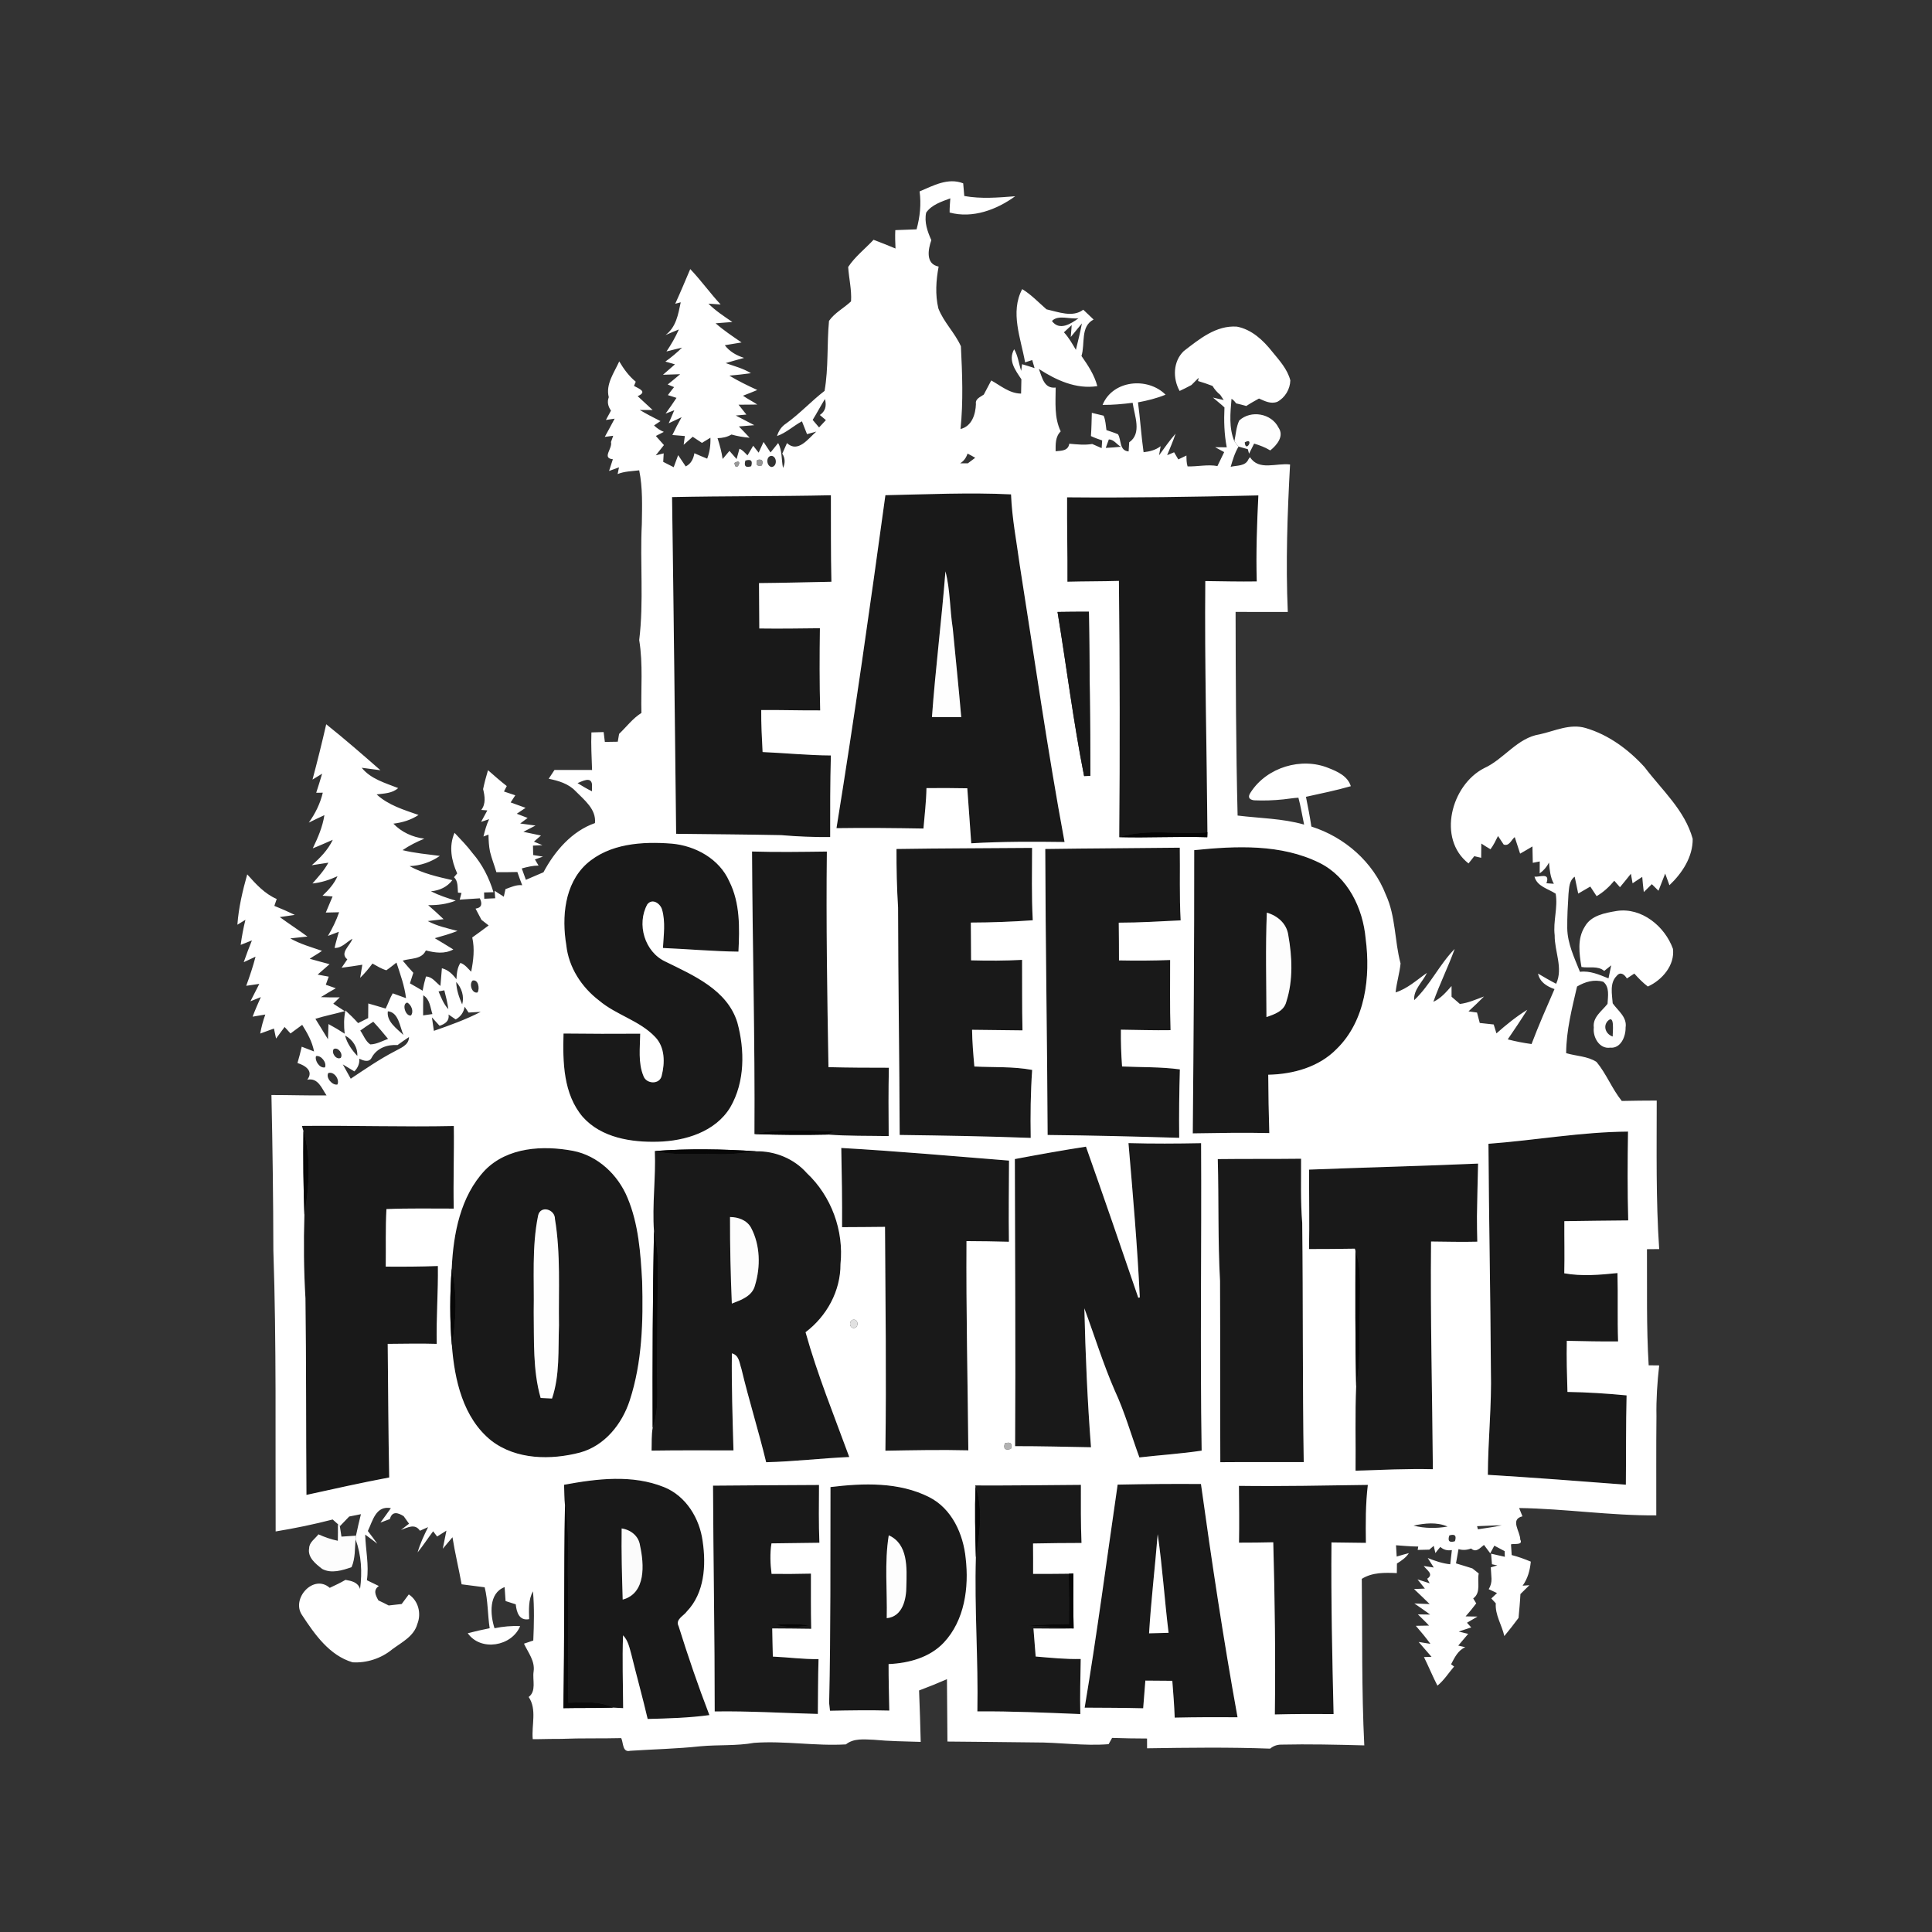 <?xml version="1.0" encoding="UTF-8"?> <svg xmlns="http://www.w3.org/2000/svg" width="564pt" height="564pt" viewBox="0 0 564 564" version="1.1"><rect x="0" y="0" width="564" height="564" fill="#333333" stroke="none"/><g id="#191919ff"><path fill="#191919" opacity="1.00" d=" M 258.47 144.56 C 270.69 144.31 282.93 143.73 295.15 144.32 C 295.42 151.31 296.78 158.18 297.71 165.09 C 301.97 192.01 305.79 219.00 310.77 245.80 C 301.69 245.68 292.60 245.65 283.53 246.18 C 283.19 240.82 282.73 235.48 282.38 230.12 C 278.40 230.03 274.43 230.04 270.46 230.07 C 270.39 234.02 269.91 237.94 269.58 241.87 C 261.12 241.73 252.65 241.63 244.19 241.76 C 249.43 209.43 254.01 177.00 258.47 144.56 M 276.00 166.79 C 274.89 180.99 273.09 195.12 272.06 209.33 C 274.91 209.36 277.76 209.34 280.61 209.34 C 279.86 200.68 278.96 192.04 278.13 183.39 C 277.26 177.87 277.42 172.22 276.00 166.79 Z"></path><path fill="#191919" opacity="1.00" d=" M 196.19 145.11 C 211.65 144.78 227.11 144.91 242.56 144.58 C 242.58 153.00 242.52 161.42 242.71 169.83 C 235.66 169.96 228.62 170.16 221.57 170.22 C 221.59 174.63 221.63 179.05 221.66 183.47 C 227.56 183.55 233.45 183.47 239.35 183.40 C 239.24 191.39 239.22 199.39 239.43 207.38 C 233.69 207.42 227.96 207.23 222.22 207.28 C 222.19 211.37 222.40 215.46 222.62 219.54 C 229.27 219.83 235.89 220.50 242.55 220.54 C 242.34 228.48 242.33 236.42 242.35 244.36 C 237.58 244.40 232.82 244.21 228.07 243.80 C 217.84 243.59 207.61 243.54 197.38 243.41 C 197.01 210.65 196.66 177.88 196.19 145.11 Z"></path><path fill="#191919" opacity="1.00" d=" M 311.51 145.18 C 330.12 145.35 348.74 145.04 367.35 144.62 C 366.94 152.98 366.64 161.36 366.88 169.74 C 361.87 169.82 356.86 169.69 351.86 169.63 C 351.64 194.08 352.29 218.52 352.48 242.97 C 343.91 243.76 335.07 241.78 326.73 244.38 C 326.95 219.45 326.90 194.51 326.64 169.58 C 321.63 169.73 316.61 169.69 311.60 169.82 C 311.65 161.61 311.46 153.39 311.51 145.18 Z"></path><path fill="#191919" opacity="1.00" d=" M 171.18 252.23 C 177.90 246.19 187.55 245.61 196.13 246.28 C 203.03 246.90 209.99 250.73 212.88 257.26 C 216.09 263.60 215.91 270.89 215.57 277.81 C 208.21 277.72 200.88 277.06 193.53 276.74 C 193.73 273.01 194.32 269.17 193.27 265.52 C 192.73 263.73 190.46 262.16 188.98 263.98 C 185.77 269.76 188.19 277.93 194.28 280.73 C 202.48 284.76 212.32 288.97 215.25 298.49 C 217.45 306.54 217.49 315.84 213.20 323.23 C 208.86 330.43 199.99 333.10 192.04 333.30 C 184.29 333.51 175.57 332.16 170.14 326.08 C 164.42 319.39 164.27 310.04 164.51 301.71 C 171.97 301.79 179.43 301.82 186.89 301.76 C 186.85 305.88 186.22 310.22 187.85 314.14 C 188.69 316.49 192.56 316.68 193.16 314.06 C 194.13 310.30 194.15 305.72 191.28 302.74 C 186.72 297.91 179.90 296.33 174.89 292.08 C 169.76 288.18 165.99 282.37 165.31 275.87 C 163.96 267.76 164.78 258.11 171.18 252.23 Z"></path><path fill="#191919" opacity="1.00" d=" M 261.71 247.84 C 274.90 247.63 288.09 247.64 301.29 247.52 C 301.28 254.56 301.11 261.61 301.49 268.65 C 295.47 269.08 289.45 269.30 283.41 269.32 C 283.42 273.00 283.48 276.67 283.48 280.35 C 288.44 280.48 293.41 280.48 298.37 280.21 C 298.41 287.07 298.33 293.93 298.49 300.79 C 293.58 300.74 288.67 300.66 283.77 300.62 C 283.82 304.20 284.12 307.77 284.44 311.34 C 290.06 311.63 295.75 311.30 301.31 312.34 C 300.85 318.95 300.78 325.56 300.89 332.18 C 288.14 331.70 275.39 331.49 262.64 331.32 C 262.57 309.20 262.20 287.07 262.17 264.95 C 261.81 259.25 261.69 253.54 261.71 247.84 Z"></path><path fill="#191919" opacity="1.00" d=" M 305.14 247.84 C 318.23 247.65 331.32 247.62 344.41 247.46 C 344.52 254.54 344.27 261.62 344.66 268.68 C 338.64 268.97 332.62 269.35 326.59 269.35 C 326.63 273.02 326.67 276.69 326.66 280.37 C 331.64 280.47 336.61 280.45 341.59 280.25 C 341.60 287.08 341.48 293.91 341.71 300.73 C 336.88 300.81 332.05 300.65 327.22 300.59 C 327.17 304.17 327.30 307.75 327.56 311.33 C 333.18 311.59 338.84 311.42 344.43 312.18 C 344.24 318.84 344.16 325.50 344.24 332.16 C 331.44 331.78 318.64 331.45 305.83 331.33 C 305.71 303.50 305.21 275.67 305.14 247.84 Z"></path><path fill="#191919" opacity="1.00" d=" M 348.62 248.18 C 360.82 246.95 373.92 246.31 385.22 251.90 C 393.48 256.01 397.89 265.17 398.67 274.03 C 400.13 285.16 398.62 298.00 390.21 306.21 C 385.04 311.52 377.47 313.60 370.23 313.74 C 370.26 319.42 370.37 325.10 370.54 330.77 C 363.09 330.59 355.65 330.75 348.20 330.86 C 348.45 303.30 348.64 275.74 348.62 248.18 M 369.82 266.42 C 369.40 276.58 369.68 286.75 369.71 296.91 C 372.08 296.09 374.82 295.19 375.51 292.44 C 377.53 286.20 377.23 279.32 376.08 272.94 C 375.59 269.58 372.94 267.33 369.82 266.42 Z"></path><path fill="#191919" opacity="1.00" d=" M 219.54 248.58 C 226.82 248.80 234.10 248.68 241.38 248.59 C 241.15 269.57 241.48 290.55 241.85 311.53 C 247.72 311.68 253.60 311.70 259.48 311.70 C 259.34 318.35 259.37 325.00 259.43 331.65 C 253.50 331.54 247.56 331.66 241.64 331.21 C 242.07 330.99 242.94 330.54 243.37 330.32 C 235.68 330.02 227.83 329.43 220.24 331.06 C 220.42 303.56 219.66 276.08 219.54 248.58 Z"></path><path fill="#191919" opacity="1.00" d=" M 88.14 328.68 C 102.92 328.52 117.70 329.02 132.48 328.71 C 132.60 336.74 132.28 344.78 132.46 352.82 C 125.91 352.83 119.35 352.69 112.81 352.96 C 112.51 358.55 112.68 364.16 112.61 369.76 C 117.68 369.80 122.75 369.78 127.83 369.58 C 127.93 377.16 127.33 384.73 127.49 392.31 C 122.72 392.16 117.95 392.28 113.18 392.31 C 113.31 405.31 113.36 418.31 113.62 431.31 C 105.53 432.84 97.50 434.63 89.46 436.40 C 89.32 417.27 89.43 398.14 89.17 379.02 C 88.68 370.88 88.61 362.71 88.86 354.57 C 90.22 346.57 90.94 338.07 88.58 330.19 C 88.47 329.81 88.25 329.06 88.14 328.68 Z"></path><path fill="#191919" opacity="1.00" d=" M 434.52 333.90 C 448.11 332.89 461.61 330.44 475.26 330.34 C 475.12 338.98 475.08 347.63 475.32 356.27 C 469.10 356.29 462.89 356.43 456.67 356.49 C 456.64 361.56 456.77 366.64 456.65 371.71 C 461.79 372.63 467.02 372.17 472.18 371.64 C 472.36 378.29 472.13 384.95 472.36 391.60 C 467.37 391.64 462.38 391.53 457.39 391.42 C 457.28 396.39 457.43 401.36 457.58 406.34 C 463.34 406.43 469.10 406.80 474.84 407.35 C 474.62 416.03 474.72 424.73 474.63 433.42 C 461.20 432.39 447.78 431.35 434.34 430.54 C 434.39 420.35 435.50 410.19 435.23 399.99 C 435.11 377.96 434.65 355.93 434.52 333.90 Z"></path><path fill="#191919" opacity="1.00" d=" M 332.74 378.75 C 332.03 363.70 330.71 348.70 329.43 333.70 C 336.49 333.90 343.56 333.86 350.63 333.72 C 350.80 363.64 350.31 393.56 350.79 423.48 C 344.76 424.38 338.67 424.77 332.62 425.46 C 330.23 418.94 328.35 412.21 325.41 405.90 C 322.01 398.08 319.51 389.92 316.55 381.93 C 316.87 395.46 317.44 408.99 318.49 422.49 C 311.10 422.36 303.72 422.16 296.34 422.17 C 296.51 394.23 296.31 366.29 296.26 338.36 C 303.16 337.06 310.08 335.81 317.02 334.74 C 322.21 349.41 327.27 364.11 332.29 378.84 L 332.74 378.75 Z"></path><path fill="#191919" opacity="1.00" d=" M 141.57 341.62 C 148.19 334.85 158.55 334.31 167.33 335.97 C 174.55 337.39 180.42 342.96 183.18 349.65 C 186.42 357.35 187.00 365.81 187.46 374.05 C 187.78 385.70 187.49 397.63 183.84 408.81 C 181.60 415.70 176.56 422.05 169.34 424.03 C 160.81 426.26 150.72 426.17 143.45 420.58 C 135.15 413.96 132.68 402.77 131.91 392.71 C 133.23 385.31 133.53 377.64 131.87 370.28 C 132.34 360.17 134.39 349.25 141.57 341.62 M 157.09 354.83 C 155.20 364.06 155.98 373.62 155.80 383.00 C 155.94 391.37 155.50 399.99 157.83 408.11 C 158.66 408.15 160.32 408.23 161.15 408.27 C 163.47 401.42 162.92 394.06 163.18 386.93 C 163.03 376.59 163.71 366.12 162.01 355.88 C 162.05 353.00 157.78 351.76 157.09 354.83 Z"></path><path fill="#191919" opacity="1.00" d=" M 190.91 359.41 C 190.35 351.62 191.48 343.82 191.16 336.02 C 197.00 337.43 203.03 336.69 208.97 336.92 C 212.91 337.08 216.83 336.64 220.73 336.09 C 226.27 335.98 231.84 338.27 235.53 342.45 C 242.70 349.20 246.38 359.23 245.36 369.03 C 245.40 376.87 241.35 384.23 235.16 388.91 C 238.62 401.31 243.50 413.26 247.92 425.34 C 239.82 425.69 231.76 426.67 223.66 426.86 C 221.46 417.71 218.62 408.75 216.44 399.60 C 215.85 397.92 215.81 395.62 213.65 395.08 C 213.54 404.52 213.85 413.97 214.12 423.41 C 206.15 423.40 198.18 423.35 190.21 423.47 C 190.29 421.25 190.14 419.00 190.53 416.80 C 192.58 411.06 191.70 404.92 191.84 398.97 C 191.94 389.33 191.89 379.68 192.07 370.04 C 192.18 366.46 191.64 362.90 190.91 359.41 M 213.11 355.28 C 213.09 363.71 213.28 372.14 213.64 380.55 C 216.37 379.49 219.63 378.40 220.42 375.18 C 222.06 369.78 221.94 363.50 219.27 358.44 C 218.06 356.19 215.54 355.30 213.11 355.28 Z"></path><path fill="#191919" opacity="1.00" d=" M 245.59 335.12 C 261.94 336.05 278.24 337.51 294.56 338.81 C 294.53 346.70 294.41 354.60 294.53 362.50 C 290.40 362.38 286.27 362.33 282.14 362.31 C 282.01 382.67 282.49 403.03 282.68 423.39 C 274.61 423.19 266.54 423.36 258.47 423.50 C 258.78 401.71 258.48 379.93 258.36 358.15 C 254.18 358.17 250.00 358.25 245.82 358.24 C 245.87 350.53 245.75 342.82 245.59 335.12 Z"></path><path fill="#191919" opacity="1.00" d=" M 355.50 338.37 C 363.61 338.27 371.71 338.36 379.82 338.26 C 379.84 344.50 379.64 350.76 380.15 357.00 C 380.42 380.27 380.22 403.54 380.59 426.82 C 372.48 426.84 364.36 426.78 356.24 426.85 C 356.17 409.22 356.24 391.59 356.16 373.96 C 355.51 362.11 355.82 350.23 355.50 338.37 Z"></path><path fill="#191919" opacity="1.00" d=" M 382.14 341.44 C 398.58 340.80 415.04 340.40 431.49 339.68 C 431.38 344.80 431.22 349.93 431.16 355.06 C 431.16 357.53 431.19 360.00 431.26 362.48 C 426.76 362.60 422.26 362.47 417.76 362.43 C 417.54 384.59 418.11 406.74 418.29 428.90 C 410.76 428.72 403.24 429.10 395.72 429.33 C 395.81 421.07 395.55 412.81 395.90 404.57 C 397.29 397.12 396.78 389.53 396.98 382.00 C 396.90 376.39 397.58 370.60 395.70 365.19 C 395.65 365.02 395.56 364.69 395.51 364.52 C 391.05 364.61 386.60 364.62 382.14 364.63 C 382.29 356.90 382.14 349.17 382.14 341.44 Z"></path><path fill="#191919" opacity="1.00" d=" M 164.67 433.44 C 174.25 431.67 184.57 430.38 193.86 434.13 C 200.29 436.73 204.26 443.28 205.13 449.97 C 206.16 456.97 205.67 465.04 200.51 470.42 C 199.55 471.77 197.08 472.73 198.11 474.74 C 200.84 483.47 203.80 492.14 207.09 500.68 C 201.12 501.49 195.09 501.66 189.07 501.81 C 187.60 495.53 185.87 489.32 184.33 483.06 C 183.77 481.07 183.39 478.92 181.88 477.39 C 181.62 484.47 181.87 491.57 181.91 498.65 C 180.95 498.60 179.99 498.55 179.03 498.50 C 174.95 496.51 170.35 496.92 165.95 497.07 C 165.63 485.38 166.14 473.68 165.82 462.00 C 165.60 454.47 166.39 446.87 164.93 439.43 C 164.71 437.44 164.75 435.43 164.67 433.44 M 181.48 446.19 C 181.37 453.11 181.57 460.04 181.78 466.96 C 188.63 465.14 188.04 456.62 186.84 451.18 C 186.46 448.39 184.14 446.59 181.48 446.19 Z"></path><path fill="#191919" opacity="1.00" d=" M 208.15 433.70 C 218.46 433.64 228.78 433.52 239.09 433.50 C 239.05 439.12 238.98 444.75 239.20 450.37 C 234.54 450.44 229.88 450.49 225.21 450.55 C 224.74 453.50 224.86 456.50 225.24 459.46 C 229.07 459.50 232.90 459.47 236.73 459.38 C 236.75 464.75 236.68 470.12 236.81 475.49 C 233.01 475.44 229.22 475.39 225.43 475.38 C 225.46 478.12 225.56 480.86 225.61 483.60 C 230.06 483.79 234.48 484.41 238.95 484.33 C 238.79 489.67 238.81 495.00 238.75 500.34 C 228.71 500.10 218.69 499.46 208.64 499.62 C 208.65 477.64 208.24 455.66 208.15 433.70 M 226.42 474.33 C 229.69 475.20 233.08 475.04 236.39 474.48 C 233.08 474.06 229.74 473.97 226.42 474.33 Z"></path><path fill="#191919" opacity="1.00" d=" M 326.27 433.40 C 334.38 433.23 342.49 433.15 350.59 433.22 C 353.75 455.97 357.17 478.70 361.27 501.31 C 355.15 501.27 349.04 501.28 342.93 501.42 C 342.79 497.83 342.51 494.25 342.23 490.67 C 339.61 490.66 336.98 490.64 334.36 490.61 C 334.14 493.30 333.92 495.99 333.72 498.69 C 328.03 498.54 322.33 498.55 316.64 498.51 C 320.27 476.87 323.10 455.11 326.27 433.40 M 335.44 476.81 C 337.33 476.76 339.23 476.72 341.14 476.66 C 339.96 467.07 339.35 457.42 337.96 447.86 C 337.18 457.51 336.03 467.14 335.44 476.81 Z"></path><path fill="#191919" opacity="1.00" d=" M 242.44 434.11 C 252.03 432.95 262.42 432.57 271.27 437.06 C 277.88 440.41 281.21 447.81 281.91 454.90 C 282.90 463.44 281.61 473.04 275.50 479.54 C 271.36 483.92 265.24 485.53 259.40 485.79 C 259.38 490.31 259.53 494.83 259.61 499.36 C 253.84 499.20 248.06 499.30 242.30 499.41 C 242.23 498.85 242.11 497.74 242.05 497.18 C 242.53 476.16 242.38 455.14 242.44 434.11 M 259.45 448.20 C 258.15 456.19 259.05 464.33 258.86 472.39 C 263.51 471.93 264.60 466.85 264.59 462.99 C 264.72 457.77 265.15 450.72 259.45 448.20 Z"></path><path fill="#191919" opacity="1.00" d=" M 284.67 433.64 C 294.96 433.69 305.25 433.54 315.54 433.47 C 315.54 439.12 315.48 444.78 315.72 450.43 C 311.00 450.43 306.29 450.49 301.57 450.58 C 301.59 453.54 301.61 456.50 301.59 459.46 C 305.06 459.47 308.53 459.45 311.99 459.41 C 312.09 464.31 312.11 469.21 312.07 474.11 C 307.96 474.15 303.85 474.28 299.76 474.54 C 304.31 474.77 308.87 474.95 313.42 475.39 C 309.51 475.48 305.60 475.41 301.69 475.39 C 301.88 478.12 302.15 480.84 302.34 483.58 C 306.72 483.95 311.09 484.40 315.49 484.30 C 315.40 489.66 315.25 495.02 315.37 500.38 C 305.36 499.98 295.35 499.52 285.32 499.60 C 285.61 484.59 284.44 469.60 284.88 454.60 C 285.95 447.83 287.11 440.61 284.77 433.98 L 284.67 433.64 Z"></path><path fill="#191919" opacity="1.00" d=" M 361.68 433.76 C 374.22 433.93 386.77 433.65 399.31 433.48 C 398.62 439.09 398.67 444.75 398.74 450.40 C 395.39 450.35 392.04 450.30 388.69 450.27 C 388.54 466.98 388.91 483.68 389.31 500.38 C 383.59 500.33 377.87 500.35 372.16 500.49 C 372.38 483.73 372.16 466.98 371.70 450.23 C 368.36 450.31 365.03 450.34 361.70 450.34 C 361.80 444.81 361.72 439.28 361.68 433.76 Z"></path></g><g id="#ffffffff"><path fill="#ffffff" opacity="1.00" d=" M 268.45 55.88 C 272.44 54.19 276.77 51.78 281.18 53.52 C 281.28 54.75 281.38 55.98 281.50 57.22 C 286.43 58.11 291.41 57.68 296.36 57.29 C 290.94 61.23 283.91 63.86 277.22 62.04 C 277.20 60.66 277.33 59.28 277.42 57.90 C 274.88 58.86 272.00 59.74 270.37 62.07 C 269.78 64.87 270.75 67.59 271.88 70.11 C 270.91 72.85 270.17 77.08 274.01 77.82 C 273.26 81.84 272.97 86.01 273.93 90.03 C 275.48 94.06 278.76 97.15 280.51 101.08 C 280.91 109.11 281.23 117.22 280.40 125.24 C 283.71 124.45 284.79 120.96 284.90 117.94 C 284.64 116.39 286.22 115.91 287.20 115.18 C 287.93 113.81 288.64 112.43 289.37 111.06 C 292.15 112.61 294.73 114.87 298.08 114.90 C 298.10 113.85 298.15 111.76 298.17 110.72 C 296.41 108.06 294.21 105.26 296.06 101.95 C 297.19 103.89 297.41 106.16 298.11 108.27 L 298.37 106.32 C 299.59 106.69 300.81 107.04 302.02 107.46 C 301.85 106.88 301.50 105.70 301.33 105.11 C 300.81 105.28 299.77 105.62 299.25 105.78 C 298.03 98.83 294.80 91.16 298.41 84.40 C 301.06 86.01 303.18 88.29 305.50 90.30 C 308.90 91.06 313.17 92.78 316.23 90.41 C 317.23 91.38 318.23 92.34 319.25 93.28 C 315.32 95.31 316.83 100.36 315.71 103.92 C 317.61 106.65 319.49 109.46 320.33 112.72 C 314.14 113.68 308.32 110.98 303.27 107.71 C 304.23 110.15 304.76 113.53 308.18 113.14 C 308.16 117.44 307.72 121.93 309.65 125.93 C 308.05 127.49 308.16 129.67 308.16 131.73 C 309.81 131.56 311.81 131.68 312.15 129.53 C 314.37 129.73 316.61 129.99 318.84 129.61 C 319.75 130.02 320.67 130.43 321.60 130.82 C 321.64 130.26 321.71 129.14 321.75 128.57 C 320.63 128.19 319.53 127.81 318.47 127.30 C 318.64 125.04 318.66 122.78 318.73 120.52 C 319.60 120.72 321.32 121.14 322.18 121.35 C 322.75 122.68 322.79 124.14 323.00 125.56 C 324.12 125.95 325.27 126.29 326.37 126.77 C 327.42 128.50 326.69 131.54 329.47 131.79 C 329.52 131.12 329.60 129.79 329.64 129.12 C 333.45 126.51 331.15 121.28 330.65 117.59 C 327.73 117.95 324.81 118.23 321.87 118.20 C 324.80 110.97 335.00 109.96 340.26 115.22 C 337.67 116.28 334.96 116.95 332.21 117.46 C 332.86 122.30 333.15 127.17 333.84 132.01 C 335.63 131.82 337.36 131.38 338.82 130.26 C 338.70 130.92 338.47 132.25 338.35 132.92 C 339.92 130.78 341.43 128.59 343.18 126.59 C 342.48 128.73 341.57 130.79 340.72 132.88 C 341.22 132.67 342.24 132.24 342.75 132.03 C 343.06 132.55 343.67 133.60 343.98 134.12 C 344.77 133.74 345.56 133.37 346.35 132.98 C 346.37 134.04 346.35 135.12 346.68 136.15 C 349.59 136.25 352.49 135.52 355.40 136.05 C 356.06 134.69 356.71 133.33 357.37 131.98 C 356.71 131.62 355.39 130.90 354.73 130.55 C 355.85 130.55 356.98 130.56 358.12 130.58 C 357.37 126.74 357.27 122.83 357.45 118.94 C 356.37 117.92 355.20 117.04 354.09 116.06 C 355.14 116.29 356.18 116.53 357.23 116.78 C 356.98 116.40 356.47 115.64 356.22 115.26 C 355.31 114.53 354.55 113.66 353.96 112.66 C 352.57 112.13 351.16 111.64 349.74 111.23 L 349.91 110.29 C 349.22 111.00 348.52 111.70 347.82 112.39 C 346.70 113.02 345.52 113.58 344.36 114.13 C 342.32 110.46 342.43 105.50 345.57 102.49 C 350.10 99.01 354.99 94.92 361.08 95.35 C 365.40 96.17 368.77 99.33 371.40 102.67 C 373.49 105.21 375.83 107.77 376.68 111.04 C 376.61 113.61 375.15 116.08 372.88 117.30 C 370.97 118.02 369.23 117.09 367.53 116.34 C 366.27 117.04 365.02 117.73 363.82 118.52 C 362.83 118.23 361.84 117.98 360.84 117.75 C 360.48 117.20 360.04 116.75 359.51 116.41 C 359.17 120.55 358.69 124.88 360.35 128.83 C 360.73 129.37 361.13 129.88 361.56 130.38 C 360.46 132.20 359.86 134.25 359.27 136.27 C 361.11 135.82 363.60 136.16 364.47 134.04 L 364.91 133.45 C 367.48 137.54 372.67 135.08 376.60 135.60 C 375.82 149.94 375.31 164.30 375.94 178.65 C 370.86 178.62 365.78 178.68 360.70 178.63 C 360.74 198.45 360.80 218.27 361.29 238.08 C 367.77 238.88 374.37 238.91 380.70 240.72 C 380.14 238.10 379.74 235.45 379.04 232.87 C 377.56 232.94 376.12 233.21 374.65 233.36 C 371.80 233.66 368.93 233.76 366.07 233.63 C 364.51 233.39 364.20 232.60 365.14 231.26 C 369.82 224.01 379.93 220.93 387.89 224.23 C 390.52 225.25 393.43 226.59 394.34 229.51 C 390.02 230.75 385.62 231.64 381.24 232.61 C 381.81 235.49 382.40 238.38 382.82 241.29 C 392.53 244.36 400.87 251.64 404.57 261.21 C 407.48 267.54 407.08 274.66 408.86 281.26 C 408.58 284.10 407.70 286.85 407.41 289.71 C 410.90 288.61 413.61 286.06 416.56 284.01 C 415.35 286.62 412.57 288.90 412.84 291.97 C 417.49 287.59 420.18 281.57 424.66 277.02 C 422.78 282.24 420.29 287.22 418.43 292.45 C 420.63 291.47 422.17 289.60 423.74 287.85 C 423.74 288.63 423.74 290.19 423.75 290.97 C 424.35 291.50 425.57 292.55 426.18 293.08 C 428.65 292.79 430.91 291.74 433.22 290.90 C 431.76 292.39 430.23 293.82 428.70 295.24 C 429.32 295.33 430.56 295.51 431.18 295.59 C 431.44 296.60 431.71 297.62 431.98 298.63 C 433.33 298.77 434.69 298.91 436.05 299.07 C 436.25 299.72 436.65 301.02 436.85 301.67 C 439.68 299.16 442.63 296.77 445.85 294.78 C 444.02 297.71 442.11 300.57 440.15 303.42 C 442.44 304.01 444.76 304.47 447.10 304.78 C 449.15 299.35 451.49 294.05 453.80 288.74 C 451.55 287.96 449.51 286.70 448.99 284.21 C 450.73 285.24 452.47 286.26 454.28 287.19 C 456.39 282.60 453.79 277.77 453.85 273.02 C 453.35 268.97 454.84 264.88 454.14 260.89 C 451.93 259.42 448.75 258.82 447.95 255.91 C 449.38 256.14 452.64 254.55 451.44 257.84 C 451.98 257.88 453.07 257.96 453.61 258.00 C 452.55 256.09 452.39 253.93 452.19 251.81 C 451.53 253.08 450.62 254.14 449.47 254.97 C 449.48 254.10 449.49 252.35 449.49 251.48 C 448.98 251.58 447.97 251.78 447.46 251.88 C 447.42 250.28 447.39 248.69 447.36 247.10 C 446.16 247.80 444.98 248.53 443.76 249.20 C 443.23 247.58 442.70 245.98 442.19 244.37 C 441.17 245.17 440.60 247.13 438.96 246.54 C 438.55 245.92 437.72 244.68 437.31 244.05 C 436.65 245.38 436.00 246.72 435.11 247.92 C 434.18 247.39 433.31 246.82 432.43 246.25 C 432.42 247.63 432.41 249.02 432.39 250.41 C 431.89 250.29 430.88 250.06 430.38 249.94 C 429.96 250.47 429.12 251.53 428.70 252.06 C 419.48 244.87 423.63 229.19 433.23 224.26 C 439.10 221.60 442.90 215.38 449.52 214.36 C 453.91 213.39 458.32 211.17 462.90 212.53 C 469.59 214.49 475.43 218.82 480.08 223.93 C 485.14 230.63 491.83 236.49 494.14 244.87 C 494.20 250.16 491.07 254.89 487.35 258.42 C 487.04 257.57 486.42 255.87 486.11 255.02 C 485.46 256.69 484.81 258.36 484.15 260.03 C 483.66 259.55 482.70 258.59 482.21 258.11 C 481.43 258.89 480.65 259.66 479.87 260.42 C 479.68 258.94 479.53 257.46 479.41 255.98 C 478.47 256.61 477.53 257.24 476.59 257.86 C 476.47 257.17 476.22 255.77 476.10 255.07 C 475.05 256.40 473.99 257.71 472.91 259.00 C 472.49 258.53 471.67 257.58 471.25 257.11 C 469.78 258.88 468.09 260.45 466.09 261.61 C 465.47 260.68 464.86 259.74 464.25 258.81 C 463.08 259.50 461.90 260.19 460.72 260.86 C 460.37 259.22 460.03 257.57 459.69 255.93 C 458.04 257.11 458.08 259.19 457.88 260.98 C 457.67 264.31 457.49 267.64 457.52 270.98 C 457.59 275.48 459.60 279.60 461.23 283.70 C 464.17 283.31 466.89 284.55 469.56 285.61 C 469.83 284.34 470.09 283.07 470.35 281.81 C 469.84 282.21 468.82 283.03 468.31 283.44 C 466.45 281.84 463.87 282.68 461.67 282.29 C 461.02 278.41 460.40 274.05 462.62 270.55 C 464.44 267.21 468.55 266.51 471.97 265.93 C 479.25 264.83 486.03 270.44 488.38 277.00 C 488.96 281.79 485.20 286.12 481.05 287.99 C 479.59 286.89 478.31 285.56 477.10 284.21 C 476.37 284.68 475.65 285.16 474.93 285.64 C 474.19 284.43 473.02 283.53 471.94 284.91 C 469.85 286.97 470.60 290.28 470.79 292.90 C 472.33 295.07 475.05 296.94 474.55 299.98 C 474.61 302.54 473.17 306.13 470.06 305.84 C 466.87 306.29 464.94 302.74 465.27 299.96 C 464.88 296.93 467.66 295.15 469.28 293.05 C 469.38 290.91 469.96 288.12 468.02 286.60 C 465.34 285.82 462.69 286.62 460.38 287.99 C 458.90 294.39 457.23 300.82 457.20 307.44 C 460.12 308.32 463.47 308.30 466.07 310.01 C 468.95 313.49 470.59 317.86 473.44 321.40 C 476.84 321.31 480.24 321.30 483.64 321.28 C 483.64 335.74 483.38 350.21 484.36 364.64 C 483.16 364.64 481.97 364.66 480.79 364.67 C 480.86 375.98 480.60 387.28 481.29 398.57 C 482.06 398.58 483.59 398.59 484.36 398.60 C 483.80 403.52 483.47 408.48 483.56 413.44 C 483.46 422.83 483.53 432.22 483.51 441.61 C 483.51 441.80 483.51 442.18 483.51 442.38 C 470.12 442.47 456.84 440.43 443.47 440.23 C 443.71 440.84 444.20 442.04 444.44 442.65 C 440.71 443.55 443.79 447.06 443.80 449.43 C 444.71 451.18 442.02 450.55 441.10 450.83 C 441.16 451.86 441.22 452.90 441.30 453.96 C 443.20 454.44 445.05 455.12 446.88 455.88 C 446.64 458.39 446.00 460.83 444.49 462.90 C 444.99 462.86 445.97 462.79 446.47 462.76 C 445.59 463.62 444.72 464.49 443.85 465.35 C 443.74 467.68 443.51 469.99 443.30 472.31 C 441.97 474.12 440.57 475.88 439.15 477.61 C 438.45 474.39 436.41 471.44 436.66 468.05 C 436.34 467.70 435.68 466.99 435.35 466.63 C 435.77 466.24 436.60 465.45 437.02 465.06 C 436.41 464.78 435.20 464.20 434.59 463.92 C 435.17 463.00 435.43 461.98 435.41 460.90 C 435.34 459.78 435.27 458.66 435.20 457.55 C 435.68 457.41 436.63 457.12 437.11 456.98 C 436.72 456.90 435.93 456.73 435.54 456.65 C 435.48 455.88 435.35 454.33 435.29 453.56 C 436.61 453.85 437.96 454.17 439.30 454.47 C 439.29 454.05 439.26 453.22 439.24 452.81 C 438.23 452.28 437.22 451.75 436.23 451.22 C 435.93 451.78 435.34 452.90 435.04 453.45 C 434.59 452.84 433.67 451.61 433.21 451.00 C 432.04 451.88 430.94 453.38 429.44 452.04 C 428.25 452.51 427.00 452.60 425.78 452.22 C 425.54 453.61 425.29 455.00 425.04 456.39 C 426.65 456.83 428.23 457.39 429.83 457.86 C 430.29 458.23 431.21 458.97 431.68 459.33 C 431.18 461.78 432.44 464.91 430.07 466.62 C 430.29 466.99 430.73 467.71 430.95 468.07 C 429.97 469.38 428.94 470.65 427.85 471.86 C 428.71 471.88 430.45 471.91 431.32 471.92 C 430.29 472.53 429.27 473.13 428.25 473.72 L 429.49 475.09 C 428.26 475.47 427.06 475.89 425.84 476.30 C 426.53 476.47 427.91 476.80 428.60 476.97 C 427.63 478.10 426.66 479.24 425.70 480.39 C 426.22 480.50 427.25 480.74 427.76 480.86 C 425.59 481.79 424.64 483.90 423.60 485.85 C 423.82 486.02 424.26 486.34 424.49 486.50 C 422.88 488.37 421.56 490.52 419.62 492.08 C 418.21 489.34 417.05 486.49 415.69 483.74 C 416.24 483.72 417.34 483.69 417.90 483.67 C 416.65 482.22 415.38 480.77 414.14 479.33 C 415.00 479.47 416.71 479.74 417.57 479.88 C 416.24 478.05 414.80 476.32 413.32 474.62 C 414.28 474.60 416.21 474.56 417.17 474.55 C 416.12 473.40 415.00 472.36 413.92 471.28 C 414.81 471.29 416.60 471.32 417.50 471.33 C 415.97 470.20 414.43 469.16 412.89 468.09 C 414.01 468.13 416.25 468.22 417.36 468.27 C 415.85 466.78 414.32 465.33 412.79 463.88 C 413.59 463.85 415.17 463.79 415.96 463.75 C 415.42 463.08 414.35 461.74 413.81 461.06 C 414.70 461.35 416.47 461.93 417.36 462.21 L 416.64 460.87 C 418.69 459.53 416.48 458.33 415.62 457.15 C 416.35 457.26 417.82 457.49 418.55 457.60 C 418.11 456.91 417.24 455.52 416.80 454.82 C 418.91 455.67 421.07 456.42 423.36 456.65 C 423.48 455.62 423.72 453.55 423.84 452.51 C 422.54 452.73 421.41 452.43 420.47 451.59 C 419.97 452.17 419.49 452.76 419.03 453.38 C 418.91 452.85 418.66 451.80 418.54 451.27 C 418.22 451.55 417.57 452.10 417.25 452.38 C 416.40 452.40 414.71 452.44 413.86 452.46 L 414.02 451.48 C 412.79 451.46 411.56 451.41 410.34 451.31 C 409.64 451.26 408.23 451.15 407.53 451.10 C 407.58 451.92 407.68 453.58 407.73 454.40 C 408.91 454.04 410.09 453.70 411.29 453.40 C 410.43 454.73 409.12 455.61 407.80 456.43 C 407.79 457.35 407.78 458.29 407.77 459.23 C 404.27 459.08 400.63 458.97 397.54 460.91 C 397.72 477.11 397.47 493.33 398.27 509.52 C 390.16 509.31 382.04 509.12 373.93 509.30 C 372.75 509.32 371.70 509.71 370.78 510.47 C 358.81 510.03 346.83 510.19 334.86 510.37 C 334.86 509.66 334.85 508.24 334.85 507.52 C 331.45 507.52 328.05 507.45 324.65 507.34 C 324.39 507.80 323.88 508.71 323.63 509.17 C 316.40 509.75 309.19 508.61 301.97 508.66 C 293.51 508.59 285.05 508.44 276.58 508.40 C 276.54 502.33 276.47 496.27 276.44 490.20 C 273.76 491.37 271.04 492.47 268.30 493.49 C 268.49 498.49 268.67 503.49 268.78 508.50 C 264.20 508.36 259.62 508.31 255.06 507.88 C 252.31 507.79 249.24 507.37 246.94 509.23 C 237.99 509.76 229.08 508.13 220.14 508.78 C 214.97 509.71 209.68 509.30 204.47 509.78 C 197.65 510.52 190.80 510.65 183.96 511.10 C 181.66 511.65 182.01 508.76 181.35 507.40 C 175.51 507.55 169.67 507.38 163.84 507.62 C 161.65 507.61 159.46 507.66 157.28 507.70 C 156.84 507.70 155.96 507.71 155.52 507.71 C 155.13 503.61 156.80 499.01 154.33 495.39 C 156.65 493.68 155.40 490.43 155.77 488.00 C 156.24 484.92 154.19 482.44 152.96 479.83 C 153.64 479.60 155.00 479.14 155.68 478.91 C 155.89 474.13 156.01 469.32 155.59 464.55 C 154.19 467.04 154.42 469.91 154.47 472.67 C 151.59 473.22 150.80 470.69 150.56 468.34 C 149.57 468.02 148.58 467.70 147.59 467.39 C 147.50 466.03 147.41 464.67 147.31 463.32 C 142.60 465.08 143.09 471.36 144.36 475.32 C 146.83 474.82 149.33 474.59 151.85 474.69 C 149.42 480.63 140.34 482.17 136.55 476.78 C 138.67 476.24 140.80 475.74 142.95 475.32 C 142.34 471.34 142.47 467.28 141.49 463.37 C 139.24 463.09 137.00 462.81 134.76 462.50 C 133.93 457.91 132.82 453.37 132.09 448.76 C 131.14 449.87 130.21 451.00 129.26 452.11 C 129.60 450.34 129.99 448.59 130.32 446.83 C 129.41 447.39 128.51 447.96 127.61 448.55 C 127.32 448.16 126.73 447.40 126.44 447.02 C 124.91 449.05 123.52 451.20 121.91 453.19 C 122.64 450.61 123.79 448.19 124.97 445.81 C 124.18 446.16 123.39 446.51 122.59 446.86 C 121.14 444.65 118.96 445.94 117.06 446.63 C 117.65 446.17 118.82 445.26 119.41 444.81 C 119.02 444.26 118.23 443.16 117.84 442.61 C 116.19 441.58 114.48 441.04 113.81 443.45 C 112.89 443.78 111.97 444.13 111.06 444.48 C 112.10 443.10 113.11 441.67 114.11 440.26 C 109.69 439.45 108.82 443.97 107.38 446.94 C 108.32 448.15 109.24 449.39 110.14 450.65 C 108.97 449.75 107.81 448.84 106.61 447.99 C 106.73 452.44 107.76 456.84 107.11 461.31 C 108.27 461.87 109.43 462.44 110.60 463.00 C 108.86 464.19 109.63 465.70 110.47 467.20 C 111.48 467.67 112.48 468.16 113.47 468.68 C 114.73 468.54 116.00 468.41 117.26 468.25 C 117.95 467.31 118.65 466.38 119.34 465.45 C 122.14 467.30 123.06 471.02 121.83 474.08 C 120.85 477.69 117.27 479.42 114.49 481.49 C 111.31 484.13 107.01 485.53 102.92 485.27 C 96.17 483.27 91.87 477.11 88.20 471.52 C 84.88 466.77 91.50 459.35 96.26 463.53 C 97.82 462.80 99.38 462.07 100.86 461.20 C 102.65 461.52 104.48 461.88 105.11 463.85 C 105.77 458.94 105.50 454.02 103.80 449.35 C 103.83 449.09 103.89 448.56 103.92 448.30 C 104.35 446.19 104.85 444.11 105.36 442.03 C 104.22 442.25 103.08 442.47 101.94 442.71 C 101.03 443.65 100.12 444.60 99.21 445.55 C 99.07 445.40 98.78 445.09 98.64 444.94 C 98.26 444.60 97.50 443.92 97.12 443.58 C 91.63 445.00 86.07 446.15 80.47 447.07 C 80.35 419.72 80.73 392.36 79.80 365.02 C 79.77 349.90 79.57 334.78 79.24 319.66 C 84.61 319.66 89.97 319.84 95.33 319.78 C 93.89 317.71 92.88 314.53 89.70 315.20 C 91.66 312.63 89.05 311.01 86.84 310.32 C 87.32 308.75 87.71 307.15 88.08 305.56 C 88.98 305.90 90.78 306.60 91.68 306.95 C 91.15 304.10 89.73 301.59 88.22 299.18 C 87.09 300.02 85.95 300.85 84.81 301.69 C 84.38 301.22 83.52 300.27 83.08 299.80 C 82.25 300.92 81.42 302.05 80.59 303.18 C 80.43 302.45 80.12 300.99 79.97 300.26 C 78.97 300.62 76.96 301.35 75.96 301.72 C 76.30 299.83 76.80 297.97 77.45 296.17 C 76.52 296.32 74.67 296.63 73.74 296.79 C 74.47 294.86 75.31 292.96 76.14 291.08 C 75.38 291.38 73.87 291.99 73.11 292.30 C 73.98 290.60 74.82 288.91 75.70 287.22 C 74.74 287.36 72.84 287.64 71.88 287.78 C 72.90 284.98 73.86 282.16 74.60 279.28 C 73.74 279.68 72.01 280.49 71.15 280.89 C 71.90 278.75 72.68 276.63 73.54 274.53 C 72.44 274.96 71.36 275.40 70.26 275.83 C 70.60 273.36 71.04 270.92 71.65 268.51 C 71.07 268.87 69.89 269.59 69.30 269.95 C 69.66 264.94 70.82 260.06 72.17 255.25 C 74.67 258.05 77.25 260.92 80.78 262.44 C 80.61 262.94 80.26 263.95 80.09 264.45 C 82.11 265.25 84.09 266.14 86.06 267.08 C 84.96 267.24 82.77 267.56 81.68 267.72 C 84.33 269.67 87.10 271.45 89.75 273.40 C 88.49 273.54 85.98 273.80 84.73 273.94 C 87.63 275.59 90.85 276.49 93.99 277.57 C 92.86 278.43 91.58 279.07 90.41 279.89 C 92.34 280.45 94.27 280.94 96.21 281.47 C 95.06 282.49 93.89 283.49 92.73 284.51 C 93.54 284.66 95.15 284.96 95.96 285.11 C 95.67 285.89 95.39 286.68 95.11 287.47 C 96.08 287.81 97.06 288.15 98.03 288.50 C 96.56 289.33 95.10 290.19 93.67 291.09 C 95.50 291.18 97.34 291.17 99.18 291.15 C 98.71 291.61 97.76 292.54 97.29 293.00 C 98.13 293.54 99.80 294.63 100.64 295.18 C 97.80 295.98 94.89 296.53 92.07 297.42 C 93.32 299.39 94.51 301.40 95.74 303.38 C 95.78 302.27 95.85 300.06 95.89 298.95 C 97.51 299.82 99.09 300.76 100.62 301.76 C 100.37 299.50 100.35 297.21 100.84 294.97 C 102.12 296.15 103.38 297.37 104.54 298.67 C 105.52 298.17 106.50 297.68 107.48 297.20 C 107.48 295.78 107.49 294.36 107.51 292.94 C 109.20 293.41 110.89 293.92 112.58 294.43 C 113.32 292.97 113.81 291.37 114.65 289.98 C 115.95 290.43 117.24 290.90 118.53 291.39 C 118.10 287.80 116.85 284.42 115.74 281.00 C 114.76 281.76 113.81 282.55 112.78 283.25 C 111.33 282.82 110.04 282.01 108.73 281.28 C 107.64 282.76 106.46 284.17 105.14 285.45 C 105.30 284.49 105.61 282.59 105.77 281.63 C 103.76 281.96 101.74 282.25 99.72 282.51 C 100.14 281.90 100.97 280.67 101.39 280.06 C 99.03 278.19 102.28 276.02 102.88 274.04 C 101.20 274.98 99.75 276.82 97.67 276.73 C 98.01 275.13 98.52 273.57 98.92 272.01 C 98.12 272.31 96.53 272.92 95.73 273.22 C 97.04 271.03 98.16 268.73 99.00 266.31 C 98.02 266.33 96.08 266.38 95.11 266.40 C 95.78 264.83 96.45 263.27 97.09 261.70 C 96.35 261.64 94.88 261.53 94.15 261.48 C 95.91 259.83 97.54 258.02 98.52 255.79 C 96.20 256.86 93.76 257.66 91.21 257.91 C 92.90 256.00 94.64 254.10 95.86 251.84 C 94.24 252.10 92.63 252.35 91.01 252.58 C 93.46 250.46 95.74 248.12 97.15 245.16 C 95.21 246.00 93.28 246.88 91.31 247.65 C 92.80 244.55 94.18 241.38 94.70 237.96 C 93.17 238.66 91.66 239.41 90.14 240.14 C 92.04 237.51 93.48 234.58 94.23 231.41 L 92.31 231.42 C 92.90 229.57 93.51 227.72 94.04 225.86 C 93.34 226.29 91.94 227.15 91.23 227.58 C 92.65 222.22 94.00 216.84 95.23 211.43 C 100.64 215.74 105.85 220.29 111.06 224.85 C 109.69 224.67 106.96 224.31 105.59 224.13 C 108.28 227.44 112.44 228.55 116.23 230.06 C 114.52 231.62 112.11 231.63 109.95 231.91 C 113.37 235.07 117.88 236.40 122.18 237.91 C 119.98 239.38 117.45 240.13 114.84 240.45 C 117.26 242.96 120.42 244.39 123.87 244.83 C 121.65 245.75 119.50 246.82 117.52 248.18 C 121.09 249.07 124.77 249.37 128.41 249.86 C 125.78 251.68 122.76 252.72 119.56 252.84 C 123.42 255.00 127.77 255.96 132.05 256.94 C 130.53 258.97 128.30 259.95 125.81 260.20 C 128.12 261.36 130.56 262.18 133.04 262.91 C 130.48 263.94 127.74 264.28 125.00 264.24 C 126.53 265.57 128.03 266.93 129.50 268.33 C 128.34 268.47 126.03 268.74 124.88 268.88 C 127.59 270.35 130.61 270.99 133.56 271.76 C 131.40 272.63 129.16 273.25 126.92 273.88 C 128.73 274.97 130.55 276.05 132.34 277.17 C 129.79 278.56 127.00 278.14 124.32 277.46 C 123.09 280.14 119.93 279.69 117.56 280.43 C 118.57 281.64 119.60 282.83 120.66 283.99 C 120.33 285.00 120.00 286.03 119.67 287.06 C 120.89 287.79 122.15 288.46 123.37 289.21 C 123.62 287.81 123.95 286.43 124.35 285.07 C 126.19 285.10 127.22 286.82 128.57 287.82 C 128.70 286.10 128.84 284.38 129.00 282.66 C 130.84 283.12 132.14 284.40 133.24 285.87 C 133.34 284.21 133.47 282.53 134.40 281.10 C 135.75 281.53 136.58 282.73 137.55 283.67 C 138.20 280.37 138.62 277.00 137.86 273.67 C 139.46 272.51 141.08 271.37 142.65 270.16 C 142.13 269.75 141.08 268.93 140.55 268.52 C 139.97 267.43 139.39 266.35 138.83 265.26 C 140.80 264.94 140.76 263.69 140.07 262.24 C 138.11 262.37 136.16 262.50 134.20 262.63 C 134.33 262.14 134.59 261.17 134.72 260.68 L 133.69 260.58 C 133.54 259.02 133.77 257.29 132.54 256.07 C 132.77 255.80 133.24 255.24 133.47 254.97 C 131.76 251.21 130.98 247.04 132.69 243.12 C 134.50 245.05 136.37 246.94 137.96 249.07 C 140.83 252.37 142.78 256.29 144.06 260.45 C 143.37 260.47 142.00 260.51 141.32 260.53 C 141.33 260.99 141.36 261.91 141.37 262.37 C 142.43 262.31 143.49 262.26 144.56 262.23 C 144.52 261.69 144.43 260.59 144.39 260.04 L 145.55 260.79 L 147.07 261.77 C 147.19 261.22 147.44 260.11 147.56 259.56 C 149.13 259.00 150.72 258.21 152.44 258.42 C 151.93 257.14 151.49 255.85 151.03 254.56 C 148.99 254.62 146.95 254.62 144.91 254.62 C 144.34 252.61 143.54 250.68 143.05 248.64 C 142.71 247.00 142.63 245.31 142.60 243.64 C 142.23 243.78 141.50 244.06 141.13 244.20 C 141.55 242.47 142.02 240.75 142.78 239.14 C 142.20 239.34 141.03 239.73 140.45 239.92 C 141.06 238.81 141.66 237.70 142.26 236.58 C 141.81 236.55 140.93 236.48 140.49 236.44 C 141.89 234.63 141.53 232.43 141.03 230.36 C 141.42 228.50 141.91 226.66 142.46 224.84 C 144.26 226.42 146.05 228.00 147.94 229.47 C 147.73 229.87 147.33 230.66 147.12 231.06 C 148.22 231.44 149.32 231.81 150.43 232.17 C 149.98 232.86 149.52 233.55 149.07 234.25 C 150.52 234.78 151.97 235.31 153.43 235.83 C 152.78 236.26 151.50 237.12 150.86 237.55 C 151.65 237.86 153.24 238.47 154.03 238.78 C 153.49 239.19 152.40 240.00 151.86 240.40 C 152.98 240.55 155.21 240.85 156.33 241.00 C 155.15 241.61 153.97 242.22 152.79 242.83 C 154.49 243.19 156.21 243.54 157.92 243.91 C 157.23 244.50 156.55 245.10 155.87 245.70 C 156.49 245.96 157.73 246.47 158.35 246.73 C 157.66 246.76 156.28 246.82 155.59 246.86 C 155.62 247.77 155.64 248.69 155.65 249.61 C 156.36 249.72 157.79 249.95 158.50 250.07 C 157.92 250.27 156.74 250.68 156.15 250.89 C 156.42 251.34 156.95 252.23 157.22 252.68 C 155.55 252.69 153.92 253.08 152.32 253.52 C 152.62 254.35 153.22 256.01 153.52 256.84 C 155.22 256.09 156.93 255.36 158.65 254.64 C 161.93 248.48 166.94 242.63 173.68 240.28 C 174.12 236.22 170.51 233.50 167.98 230.91 C 165.91 228.75 163.02 227.92 160.18 227.34 C 160.61 226.70 161.45 225.41 161.87 224.77 C 165.53 224.76 169.18 224.80 172.84 224.78 C 172.72 221.13 172.50 217.47 172.65 213.81 C 173.54 213.79 175.33 213.73 176.22 213.71 C 176.31 214.43 176.48 215.87 176.57 216.59 C 177.83 216.57 179.08 216.55 180.34 216.53 C 180.44 215.96 180.64 214.81 180.73 214.24 C 182.89 212.19 184.69 209.72 187.25 208.13 C 187.06 201.03 187.76 193.88 186.60 186.85 C 187.98 175.63 186.79 164.24 187.37 152.95 C 187.44 147.73 187.65 142.43 186.60 137.30 C 184.48 137.57 182.31 137.57 180.30 138.39 C 180.40 137.90 180.60 136.91 180.70 136.42 C 179.73 136.78 178.77 137.13 177.80 137.49 C 178.16 136.35 178.53 135.21 178.91 134.07 C 175.60 133.73 178.86 130.96 178.36 129.04 C 178.52 128.58 178.85 127.67 179.01 127.21 C 178.40 127.29 177.17 127.45 176.55 127.54 C 177.51 125.77 178.50 124.01 179.43 122.22 L 176.88 122.60 C 177.25 121.92 177.99 120.55 178.36 119.87 C 177.53 118.67 177.18 117.37 177.72 115.96 C 176.75 112.16 179.30 108.79 180.77 105.50 C 182.08 107.70 183.59 109.80 185.59 111.43 C 185.46 111.74 185.21 112.35 185.08 112.66 C 186.60 113.51 189.10 114.35 186.15 115.65 C 187.62 116.98 189.08 118.33 190.52 119.69 C 189.58 119.69 187.71 119.68 186.77 119.68 C 188.73 120.85 190.76 121.91 192.81 122.93 C 192.34 123.25 191.40 123.89 190.93 124.20 C 191.75 125.00 192.70 125.63 193.79 126.08 C 193.21 126.38 192.04 126.97 191.46 127.27 C 192.25 128.15 193.04 129.04 193.82 129.93 C 193.02 130.92 192.23 131.91 191.44 132.92 L 193.75 132.35 C 193.71 132.97 193.64 134.21 193.61 134.83 C 194.62 135.35 195.64 135.87 196.67 136.39 C 196.99 135.51 197.64 133.75 197.97 132.87 C 198.52 133.69 199.62 135.34 200.18 136.16 C 201.74 135.38 202.43 133.96 202.71 132.31 C 203.94 132.87 205.19 133.38 206.44 133.89 C 207.21 131.94 207.46 129.86 207.39 127.78 C 206.77 128.16 205.54 128.91 204.92 129.29 C 204.02 128.69 203.12 128.10 202.22 127.50 C 201.34 128.29 200.46 129.07 199.58 129.84 C 199.66 129.20 199.83 127.93 199.92 127.29 C 198.69 127.19 197.49 127.11 196.28 126.99 C 197.12 125.22 198.01 123.48 198.98 121.79 C 197.72 122.38 196.46 122.97 195.21 123.57 C 195.62 122.62 196.43 120.71 196.84 119.76 C 196.21 120.01 194.94 120.50 194.30 120.74 C 195.40 119.24 196.46 117.70 197.49 116.15 C 196.86 115.95 195.60 115.54 194.97 115.34 C 195.54 114.54 196.16 113.78 196.78 113.01 C 196.31 112.82 195.39 112.43 194.92 112.24 C 196.14 111.25 197.37 110.27 198.56 109.24 C 197.30 109.28 194.79 109.36 193.54 109.40 C 194.41 108.64 196.16 107.12 197.04 106.36 C 196.34 106.16 194.94 105.75 194.24 105.55 C 195.97 104.33 197.60 102.96 199.11 101.48 C 197.59 101.83 196.07 102.22 194.56 102.60 C 195.95 100.57 197.17 98.42 198.18 96.18 C 196.87 96.70 195.58 97.24 194.29 97.81 C 197.39 95.47 197.98 91.79 198.72 88.25 L 197.12 88.67 C 198.65 85.32 200.06 81.93 201.50 78.55 C 204.64 81.84 207.28 85.56 210.37 88.89 C 209.48 88.83 207.70 88.70 206.81 88.64 C 208.89 90.73 211.37 92.34 213.79 94.00 C 212.16 94.14 210.53 94.26 208.91 94.38 C 211.27 96.46 213.89 98.19 216.48 99.97 C 214.85 100.24 213.22 100.51 211.59 100.78 C 212.99 102.65 215.02 103.78 217.22 104.48 C 215.42 104.97 213.63 105.47 211.84 106.00 C 214.33 106.89 216.95 107.53 219.22 108.95 C 217.12 109.25 215.03 109.46 212.92 109.66 C 215.54 111.24 218.29 112.58 221.07 113.85 C 219.69 114.45 218.28 114.98 216.89 115.52 C 218.23 116.45 219.70 117.18 221.07 118.09 C 219.25 118.10 217.41 118.16 215.60 118.14 C 216.17 118.86 217.32 120.30 217.89 121.02 C 217.11 121.09 215.56 121.23 214.78 121.30 C 216.58 122.24 218.40 123.16 220.20 124.12 C 219.07 124.21 216.82 124.40 215.70 124.49 C 216.74 125.58 217.81 126.65 218.83 127.78 C 217.03 127.65 215.26 127.33 213.53 126.85 C 212.29 127.60 210.89 127.87 209.47 127.91 C 210.10 129.90 210.66 131.92 210.96 133.99 C 211.62 133.20 212.28 132.41 212.95 131.63 C 213.47 132.22 214.51 133.42 215.03 134.01 C 215.24 133.26 215.66 131.76 215.87 131.00 C 216.83 131.39 217.49 132.22 218.21 132.94 C 218.63 132.23 219.46 130.82 219.88 130.12 C 220.27 130.62 221.07 131.64 221.47 132.14 C 221.94 131.10 222.42 130.06 222.90 129.02 C 223.58 130.05 224.25 131.07 224.94 132.09 C 225.49 131.40 226.60 130.03 227.16 129.34 C 228.40 131.55 228.07 134.20 228.59 136.60 C 229.25 135.22 229.23 133.74 228.37 132.42 C 228.81 131.39 229.27 130.37 229.74 129.35 C 232.97 132.36 236.01 127.97 238.30 125.99 C 237.62 126.18 236.27 126.55 235.59 126.74 C 235.09 125.49 234.60 124.24 234.11 122.99 C 231.61 124.32 229.53 126.35 226.84 127.29 C 227.28 125.76 228.18 124.46 229.53 123.60 C 233.51 120.74 236.83 117.10 240.71 114.11 C 241.90 107.36 241.36 100.46 242.01 93.68 C 243.64 91.31 246.37 89.94 248.44 87.98 C 248.66 84.59 247.82 81.29 247.60 77.94 C 249.60 74.91 252.55 72.64 255.01 70.00 C 257.16 70.81 259.29 71.66 261.42 72.55 C 261.33 70.76 261.28 68.97 261.36 67.18 C 263.43 67.10 265.50 67.04 267.57 66.95 C 268.56 63.34 268.96 59.61 268.45 55.88 M 307.09 93.71 C 309.25 96.67 312.62 94.55 314.85 92.90 C 312.42 93.29 308.89 91.77 307.09 93.71 M 310.59 97.01 C 312.00 98.53 313.03 100.35 314.08 102.13 C 314.71 99.56 315.35 97.00 315.84 94.41 C 315.02 95.40 313.39 97.39 312.58 98.38 C 312.65 97.51 312.79 95.77 312.86 94.90 C 312.30 95.43 311.16 96.48 310.59 97.01 M 237.24 122.58 C 237.87 123.31 238.49 124.04 239.11 124.78 C 239.77 124.06 240.43 123.35 241.10 122.64 C 240.51 122.13 239.92 121.64 239.33 121.15 C 240.89 120.12 241.38 118.56 240.82 116.48 C 239.57 118.49 238.49 120.58 237.24 122.58 M 323.69 128.29 C 323.47 128.91 323.02 130.14 322.80 130.75 C 324.27 130.68 325.75 130.57 327.23 130.42 C 326.02 129.81 325.18 128.25 323.69 128.29 M 282.45 132.41 C 282.07 133.61 281.36 134.60 280.29 135.26 C 281.04 135.26 281.79 135.26 282.54 135.25 C 283.25 134.70 283.96 134.17 284.69 133.64 C 283.95 133.20 283.21 132.79 282.45 132.41 M 225.25 136.33 C 226.96 136.19 226.86 133.17 225.17 133.07 C 223.50 133.23 223.73 136.11 225.25 136.33 M 217.60 134.45 C 217.12 136.06 217.68 136.62 219.29 136.11 C 219.79 134.51 219.22 133.96 217.60 134.45 M 221.06 134.27 C 220.54 135.67 220.99 136.20 222.40 135.87 C 222.90 134.48 222.45 133.95 221.06 134.27 M 214.42 135.14 C 214.75 138.45 217.32 133.44 214.42 135.14 M 258.47 144.56 C 254.01 177.00 249.43 209.43 244.19 241.76 C 252.65 241.63 261.12 241.73 269.58 241.87 C 269.91 237.94 270.39 234.02 270.46 230.07 C 274.43 230.04 278.40 230.03 282.38 230.12 C 282.73 235.48 283.19 240.82 283.53 246.18 C 292.60 245.65 301.69 245.68 310.77 245.80 C 305.79 219.00 301.97 192.01 297.71 165.09 C 296.78 158.18 295.42 151.31 295.15 144.32 C 282.93 143.73 270.69 144.31 258.47 144.56 M 196.19 145.11 C 196.66 177.88 197.01 210.65 197.38 243.41 C 207.61 243.54 217.84 243.59 228.07 243.80 C 232.82 244.21 237.58 244.40 242.35 244.36 C 242.33 236.42 242.34 228.48 242.55 220.54 C 235.89 220.50 229.27 219.83 222.62 219.54 C 222.40 215.46 222.19 211.37 222.22 207.28 C 227.96 207.23 233.69 207.42 239.43 207.38 C 239.22 199.39 239.24 191.39 239.35 183.40 C 233.45 183.47 227.56 183.55 221.66 183.47 C 221.63 179.05 221.59 174.63 221.57 170.22 C 228.62 170.16 235.66 169.96 242.71 169.83 C 242.52 161.42 242.58 153.00 242.56 144.58 C 227.11 144.91 211.65 144.78 196.19 145.11 M 311.51 145.18 C 311.46 153.39 311.65 161.61 311.60 169.82 C 316.61 169.69 321.63 169.73 326.64 169.58 C 326.90 194.51 326.95 219.45 326.73 244.38 C 335.29 244.61 343.86 244.13 352.43 244.40 L 352.48 242.97 C 352.29 218.52 351.64 194.08 351.86 169.63 C 356.86 169.69 361.87 169.82 366.88 169.74 C 366.64 161.36 366.94 152.98 367.35 144.62 C 348.74 145.04 330.12 145.35 311.51 145.18 M 308.72 178.65 C 311.35 194.61 313.33 210.68 316.48 226.55 C 316.93 226.53 317.83 226.50 318.29 226.49 C 318.29 210.52 318.03 194.55 317.88 178.58 C 314.82 178.57 311.77 178.61 308.72 178.65 M 168.60 228.61 C 169.96 229.47 171.36 230.28 172.81 231.00 C 172.81 230.51 172.82 229.51 172.83 229.02 C 172.56 226.55 169.92 228.11 168.60 228.61 M 171.18 252.23 C 164.78 258.11 163.96 267.76 165.31 275.87 C 165.99 282.37 169.76 288.18 174.89 292.08 C 179.90 296.33 186.72 297.91 191.28 302.74 C 194.15 305.72 194.13 310.30 193.16 314.06 C 192.56 316.68 188.69 316.49 187.85 314.14 C 186.22 310.22 186.85 305.88 186.89 301.76 C 179.43 301.82 171.97 301.79 164.51 301.71 C 164.27 310.04 164.42 319.39 170.14 326.08 C 175.57 332.16 184.29 333.51 192.04 333.30 C 199.99 333.10 208.86 330.43 213.20 323.23 C 217.49 315.84 217.45 306.54 215.25 298.49 C 212.32 288.97 202.48 284.76 194.28 280.73 C 188.19 277.93 185.77 269.76 188.98 263.98 C 190.46 262.16 192.73 263.73 193.27 265.52 C 194.32 269.17 193.73 273.01 193.53 276.74 C 200.88 277.06 208.21 277.72 215.57 277.81 C 215.91 270.89 216.09 263.60 212.88 257.26 C 209.99 250.73 203.03 246.90 196.13 246.28 C 187.55 245.61 177.90 246.19 171.18 252.23 M 261.71 247.84 C 261.69 253.54 261.81 259.25 262.17 264.95 C 262.20 287.07 262.57 309.20 262.64 331.32 C 275.39 331.49 288.14 331.70 300.89 332.18 C 300.78 325.56 300.85 318.95 301.31 312.34 C 295.75 311.30 290.06 311.63 284.44 311.34 C 284.12 307.77 283.82 304.20 283.77 300.62 C 288.67 300.66 293.58 300.74 298.49 300.79 C 298.33 293.93 298.41 287.07 298.37 280.21 C 293.41 280.48 288.44 280.48 283.48 280.35 C 283.48 276.67 283.42 273.00 283.41 269.32 C 289.45 269.30 295.47 269.08 301.49 268.65 C 301.11 261.61 301.28 254.56 301.29 247.52 C 288.09 247.64 274.90 247.63 261.71 247.84 M 305.14 247.84 C 305.21 275.67 305.71 303.50 305.83 331.33 C 318.64 331.45 331.44 331.78 344.24 332.16 C 344.16 325.50 344.24 318.84 344.43 312.18 C 338.84 311.42 333.18 311.59 327.56 311.33 C 327.30 307.75 327.17 304.17 327.22 300.59 C 332.05 300.65 336.88 300.81 341.71 300.73 C 341.48 293.91 341.60 287.08 341.59 280.25 C 336.61 280.45 331.64 280.47 326.66 280.37 C 326.67 276.69 326.63 273.02 326.59 269.35 C 332.62 269.35 338.64 268.97 344.66 268.68 C 344.27 261.62 344.52 254.54 344.41 247.46 C 331.32 247.62 318.23 247.65 305.14 247.84 M 348.62 248.18 C 348.64 275.74 348.45 303.30 348.20 330.86 C 355.65 330.75 363.09 330.59 370.54 330.77 C 370.37 325.10 370.26 319.42 370.23 313.74 C 377.47 313.60 385.04 311.52 390.21 306.21 C 398.62 298.00 400.13 285.16 398.67 274.03 C 397.89 265.17 393.48 256.01 385.22 251.90 C 373.92 246.31 360.82 246.95 348.62 248.18 M 219.54 248.58 C 219.66 276.08 220.42 303.56 220.24 331.06 C 227.36 331.31 234.51 331.37 241.64 331.21 C 247.56 331.66 253.50 331.54 259.43 331.65 C 259.37 325.00 259.34 318.35 259.48 311.70 C 253.60 311.70 247.72 311.68 241.85 311.53 C 241.48 290.55 241.15 269.57 241.38 248.59 C 234.10 248.68 226.82 248.80 219.54 248.58 M 137.96 286.25 C 136.88 287.27 137.77 290.10 139.39 289.73 C 140.11 288.66 139.65 285.82 137.96 286.25 M 133.18 286.65 C 133.24 288.95 134.01 291.13 134.92 293.22 C 135.58 290.88 134.79 288.42 133.18 286.65 M 128.02 289.42 C 128.80 291.23 129.50 293.13 130.89 294.60 C 130.63 292.73 130.18 290.92 129.71 289.10 C 129.29 289.18 128.44 289.34 128.02 289.42 M 123.56 290.55 C 123.50 292.50 123.53 294.46 123.52 296.42 C 124.42 296.29 125.33 296.16 126.23 296.03 C 125.61 294.09 125.50 291.71 123.56 290.55 M 119.99 296.43 C 120.86 295.23 120.08 293.35 118.90 292.68 C 117.18 292.99 118.41 296.83 119.99 296.43 M 135.64 293.88 C 135.38 295.52 134.48 296.79 133.03 297.60 C 132.34 297.11 131.64 296.63 130.94 296.16 C 131.24 298.05 129.94 298.90 128.33 299.46 C 127.59 298.63 126.84 297.81 126.09 297.00 C 126.26 298.30 126.46 299.62 126.66 300.93 C 131.31 299.32 135.96 297.64 140.34 295.39 C 139.46 295.44 137.68 295.54 136.79 295.59 C 136.50 295.16 135.93 294.30 135.64 293.88 M 113.22 295.22 C 112.79 298.20 115.83 300.27 117.77 302.13 C 116.71 299.74 116.37 295.49 113.22 295.22 M 469.30 298.09 C 467.88 299.70 468.86 301.96 470.79 302.59 C 470.74 301.43 471.48 295.84 469.30 298.09 M 105.17 300.85 C 106.13 302.18 106.67 303.94 108.09 304.89 C 109.93 304.85 111.59 303.90 113.28 303.27 C 111.89 301.56 110.47 299.88 108.97 298.27 C 107.68 299.09 106.42 299.95 105.17 300.85 M 100.74 302.32 C 101.33 304.61 102.72 306.54 104.31 308.25 C 104.45 305.75 102.95 303.44 100.74 302.32 M 116.05 305.08 C 113.07 304.88 110.05 305.94 108.54 308.68 C 107.77 310.31 106.10 309.63 104.88 309.07 C 105.01 310.50 104.45 311.74 103.45 312.77 C 102.32 312.09 101.20 311.41 100.08 310.73 C 100.84 312.12 101.60 313.51 102.39 314.90 C 106.57 312.12 110.71 309.25 115.18 306.93 C 116.94 305.90 119.35 305.20 119.40 302.74 C 118.26 303.49 117.15 304.28 116.05 305.08 M 97.42 306.24 C 96.64 307.36 98.15 309.51 99.47 308.82 C 100.25 307.69 98.73 305.57 97.42 306.24 M 92.25 308.31 C 91.82 309.69 93.36 311.95 94.87 311.59 C 95.47 310.21 93.71 307.96 92.25 308.31 M 95.84 313.25 C 95.02 314.60 97.05 316.95 98.51 316.59 C 99.20 315.11 97.53 312.69 95.84 313.25 M 88.14 328.68 C 88.25 329.06 88.47 329.81 88.58 330.19 C 88.47 338.31 88.57 346.45 88.86 354.57 C 88.61 362.71 88.68 370.88 89.17 379.02 C 89.43 398.14 89.32 417.27 89.46 436.40 C 97.50 434.63 105.53 432.84 113.62 431.31 C 113.36 418.31 113.31 405.31 113.18 392.31 C 117.95 392.28 122.72 392.16 127.49 392.31 C 127.33 384.73 127.93 377.16 127.83 369.58 C 122.75 369.78 117.68 369.80 112.61 369.76 C 112.68 364.16 112.51 358.55 112.81 352.96 C 119.35 352.69 125.91 352.83 132.46 352.82 C 132.28 344.78 132.60 336.74 132.48 328.71 C 117.70 329.02 102.92 328.52 88.14 328.68 M 434.52 333.90 C 434.65 355.93 435.11 377.96 435.23 399.99 C 435.50 410.19 434.39 420.35 434.34 430.54 C 447.78 431.35 461.20 432.39 474.63 433.42 C 474.72 424.73 474.62 416.03 474.84 407.35 C 469.10 406.80 463.34 406.43 457.58 406.34 C 457.43 401.36 457.28 396.39 457.39 391.42 C 462.38 391.53 467.37 391.64 472.36 391.60 C 472.13 384.95 472.36 378.29 472.18 371.64 C 467.02 372.17 461.79 372.63 456.65 371.71 C 456.77 366.64 456.64 361.56 456.67 356.49 C 462.89 356.43 469.10 356.29 475.32 356.27 C 475.08 347.63 475.12 338.98 475.26 330.34 C 461.61 330.44 448.11 332.89 434.52 333.90 M 332.74 378.75 L 332.29 378.84 C 327.27 364.11 322.21 349.41 317.02 334.74 C 310.08 335.81 303.16 337.06 296.26 338.36 C 296.31 366.29 296.51 394.23 296.34 422.17 C 303.72 422.16 311.10 422.36 318.49 422.49 C 317.44 408.99 316.87 395.46 316.55 381.93 C 319.51 389.92 322.01 398.08 325.41 405.90 C 328.35 412.21 330.23 418.94 332.62 425.46 C 338.67 424.77 344.76 424.38 350.79 423.48 C 350.31 393.56 350.80 363.64 350.63 333.72 C 343.56 333.86 336.49 333.90 329.43 333.70 C 330.71 348.70 332.03 363.70 332.74 378.75 M 141.57 341.62 C 134.39 349.25 132.34 360.17 131.87 370.28 C 131.32 377.73 131.27 385.25 131.91 392.71 C 132.68 402.77 135.15 413.96 143.45 420.58 C 150.72 426.17 160.81 426.26 169.34 424.03 C 176.56 422.05 181.60 415.70 183.84 408.81 C 187.49 397.63 187.78 385.70 187.46 374.05 C 187.00 365.81 186.42 357.35 183.18 349.65 C 180.42 342.96 174.55 337.39 167.33 335.97 C 158.55 334.31 148.19 334.85 141.57 341.62 M 190.91 359.41 C 190.53 378.53 190.47 397.68 190.53 416.80 C 190.14 419.00 190.29 421.25 190.21 423.47 C 198.18 423.35 206.15 423.40 214.12 423.41 C 213.85 413.97 213.54 404.52 213.65 395.08 C 215.81 395.62 215.85 397.92 216.44 399.60 C 218.62 408.75 221.46 417.71 223.66 426.86 C 231.76 426.67 239.82 425.69 247.92 425.34 C 243.50 413.26 238.62 401.31 235.16 388.91 C 241.35 384.23 245.40 376.87 245.36 369.03 C 246.38 359.23 242.70 349.20 235.53 342.45 C 231.84 338.27 226.27 335.98 220.73 336.09 C 210.91 335.44 200.97 335.26 191.16 336.02 C 191.48 343.82 190.35 351.62 190.91 359.41 M 245.59 335.12 C 245.75 342.82 245.87 350.53 245.82 358.24 C 250.00 358.25 254.18 358.17 258.36 358.15 C 258.48 379.93 258.78 401.71 258.47 423.50 C 266.54 423.36 274.61 423.19 282.68 423.39 C 282.49 403.03 282.01 382.67 282.14 362.31 C 286.27 362.33 290.40 362.38 294.53 362.50 C 294.41 354.60 294.53 346.70 294.56 338.81 C 278.24 337.51 261.94 336.05 245.59 335.12 M 355.50 338.37 C 355.82 350.23 355.51 362.11 356.16 373.96 C 356.24 391.59 356.17 409.22 356.24 426.85 C 364.36 426.78 372.48 426.84 380.59 426.82 C 380.22 403.54 380.42 380.27 380.15 357.00 C 379.64 350.76 379.84 344.50 379.82 338.26 C 371.71 338.36 363.61 338.27 355.50 338.37 M 382.14 341.44 C 382.14 349.17 382.29 356.90 382.14 364.63 C 386.60 364.62 391.05 364.61 395.51 364.52 C 395.56 364.69 395.65 365.02 395.70 365.19 C 395.66 378.31 395.61 391.45 395.90 404.57 C 395.55 412.81 395.81 421.07 395.72 429.33 C 403.24 429.10 410.76 428.72 418.29 428.90 C 418.11 406.74 417.54 384.59 417.76 362.43 C 422.26 362.47 426.76 362.60 431.26 362.48 C 431.19 360.00 431.16 357.53 431.16 355.06 C 431.22 349.93 431.38 344.80 431.49 339.68 C 415.04 340.40 398.58 340.80 382.14 341.44 M 249.23 385.24 C 247.80 385.27 247.80 387.71 249.26 387.68 C 250.68 387.65 250.69 385.21 249.23 385.24 M 293.34 421.35 C 292.85 422.93 293.44 423.47 295.11 422.96 C 295.59 421.36 295.00 420.83 293.34 421.35 M 164.67 433.44 C 164.75 435.43 164.71 437.44 164.93 439.43 C 164.63 459.16 164.82 478.91 164.47 498.65 C 169.32 498.55 174.18 498.66 179.03 498.50 C 179.99 498.55 180.95 498.60 181.91 498.65 C 181.87 491.57 181.62 484.47 181.88 477.39 C 183.39 478.92 183.77 481.07 184.33 483.06 C 185.87 489.32 187.60 495.53 189.07 501.81 C 195.09 501.66 201.12 501.49 207.09 500.68 C 203.80 492.14 200.84 483.47 198.11 474.74 C 197.08 472.73 199.55 471.77 200.51 470.42 C 205.67 465.04 206.16 456.97 205.13 449.97 C 204.26 443.28 200.29 436.73 193.86 434.13 C 184.57 430.38 174.25 431.67 164.67 433.44 M 208.15 433.70 C 208.24 455.66 208.65 477.64 208.64 499.62 C 218.69 499.46 228.71 500.10 238.75 500.34 C 238.81 495.00 238.79 489.67 238.95 484.33 C 234.48 484.41 230.06 483.79 225.61 483.60 C 225.56 480.86 225.46 478.12 225.43 475.38 C 229.22 475.39 233.01 475.44 236.81 475.49 C 236.68 470.12 236.75 464.75 236.73 459.38 C 232.90 459.47 229.07 459.50 225.24 459.46 C 224.86 456.50 224.74 453.50 225.21 450.55 C 229.88 450.49 234.54 450.44 239.20 450.37 C 238.98 444.75 239.05 439.12 239.09 433.50 C 228.78 433.52 218.46 433.64 208.15 433.70 M 326.27 433.40 C 323.10 455.11 320.27 476.87 316.64 498.51 C 322.33 498.55 328.03 498.54 333.72 498.69 C 333.92 495.99 334.14 493.30 334.36 490.61 C 336.98 490.64 339.61 490.66 342.23 490.67 C 342.51 494.25 342.79 497.83 342.93 501.42 C 349.04 501.28 355.15 501.27 361.27 501.31 C 357.17 478.70 353.75 455.97 350.59 433.22 C 342.49 433.15 334.38 433.23 326.27 433.40 M 242.44 434.11 C 242.38 455.14 242.53 476.16 242.05 497.18 C 242.11 497.74 242.23 498.85 242.30 499.41 C 248.06 499.30 253.84 499.20 259.61 499.36 C 259.53 494.83 259.38 490.31 259.40 485.79 C 265.24 485.53 271.36 483.92 275.50 479.54 C 281.61 473.04 282.90 463.44 281.91 454.90 C 281.21 447.81 277.88 440.41 271.27 437.06 C 262.42 432.57 252.03 432.95 242.44 434.11 M 284.67 433.64 L 284.77 433.98 C 284.55 440.85 284.68 447.73 284.88 454.60 C 284.44 469.60 285.61 484.59 285.32 499.60 C 295.35 499.52 305.36 499.98 315.37 500.38 C 315.25 495.02 315.40 489.66 315.49 484.30 C 311.09 484.40 306.72 483.95 302.34 483.58 C 302.15 480.84 301.88 478.12 301.69 475.39 C 305.60 475.41 309.51 475.48 313.42 475.39 C 313.29 470.04 313.32 464.69 313.35 459.34 L 311.99 459.41 C 308.53 459.45 305.06 459.47 301.59 459.46 C 301.61 456.50 301.59 453.54 301.57 450.58 C 306.29 450.49 311.00 450.43 315.72 450.43 C 315.48 444.78 315.54 439.12 315.54 433.47 C 305.25 433.54 294.96 433.69 284.67 433.64 M 361.68 433.76 C 361.72 439.28 361.80 444.81 361.70 450.34 C 365.03 450.34 368.36 450.31 371.70 450.23 C 372.16 466.98 372.38 483.73 372.16 500.49 C 377.87 500.35 383.59 500.33 389.31 500.38 C 388.91 483.68 388.54 466.98 388.69 450.27 C 392.04 450.30 395.39 450.35 398.74 450.40 C 398.67 444.75 398.62 439.09 399.31 433.48 C 386.77 433.65 374.22 433.93 361.68 433.76 M 412.64 445.36 C 415.89 446.20 419.28 446.22 422.58 445.64 C 419.40 444.26 415.93 444.67 412.64 445.36 M 431.20 445.53 C 431.26 445.76 431.38 446.21 431.44 446.44 C 433.76 446.07 436.10 445.79 438.40 445.28 C 435.99 445.28 433.60 445.47 431.20 445.53 M 423.10 448.23 C 422.55 449.85 423.09 450.42 424.73 449.92 C 425.26 448.30 424.72 447.73 423.10 448.23 Z"></path><path fill="#ffffff" opacity="1.00" d=" M 335.44 476.81 C 336.03 467.14 337.18 457.51 337.96 447.86 C 339.35 457.42 339.96 467.07 341.14 476.66 C 339.23 476.72 337.33 476.76 335.44 476.81 Z"></path></g><g id="#141414ff"> </g><g id="#202020ff"> </g><g id="#fefefeff"><path fill="#fefefe" opacity="1.00" d=" M 361.76 122.76 C 365.15 119.62 371.15 120.65 373.23 124.83 C 374.96 127.34 372.74 129.95 370.82 131.49 C 369.34 130.60 367.75 129.98 366.11 129.50 C 365.62 130.48 365.13 131.47 364.63 132.45 L 364.27 131.13 C 363.59 130.95 362.24 130.57 361.56 130.38 C 361.13 129.88 360.73 129.37 360.35 128.83 C 360.77 126.80 360.87 124.66 361.76 122.76 M 363.37 129.13 C 363.65 132.47 366.33 127.50 363.37 129.13 Z"></path><path fill="#fefefe" opacity="1.00" d=" M 276.00 166.79 C 277.42 172.22 277.26 177.87 278.13 183.39 C 278.96 192.04 279.86 200.68 280.61 209.34 C 277.76 209.34 274.91 209.36 272.06 209.33 C 273.09 195.12 274.89 180.99 276.00 166.79 Z"></path><path fill="#fefefe" opacity="1.00" d=" M 157.09 354.83 C 157.78 351.76 162.05 353.00 162.01 355.88 C 163.71 366.12 163.03 376.59 163.18 386.93 C 162.92 394.06 163.47 401.42 161.15 408.27 C 160.32 408.23 158.66 408.15 157.83 408.11 C 155.50 399.99 155.94 391.37 155.80 383.00 C 155.98 373.62 155.20 364.06 157.09 354.83 Z"></path></g><g id="#5f5f5fff"> </g><g id="#969696ff"><path fill="#969696" opacity="1.00" d=" M 221.06 134.27 C 222.45 133.95 222.90 134.48 222.40 135.87 C 220.99 136.20 220.54 135.67 221.06 134.27 Z"></path></g><g id="#989898ff"><path fill="#989898" opacity="1.00" d=" M 214.42 135.14 C 217.32 133.44 214.75 138.45 214.42 135.14 Z"></path></g><g id="#181818ff"><path fill="#181818" opacity="1.00" d=" M 308.72 178.65 C 311.77 178.61 314.82 178.57 317.88 178.58 C 318.03 194.55 318.29 210.52 318.29 226.49 C 317.83 226.50 316.93 226.53 316.48 226.55 C 313.33 210.68 311.35 194.61 308.72 178.65 Z"></path></g><g id="#040404ff"> </g><g id="#050505ff"><path fill="#050505" opacity="1.00" d=" M 326.73 244.38 C 335.07 241.78 343.91 243.76 352.48 242.97 L 352.43 244.40 C 343.86 244.13 335.29 244.61 326.73 244.38 Z"></path><path fill="#050505" opacity="1.00" d=" M 226.42 474.33 C 229.74 473.97 233.08 474.06 236.39 474.48 C 233.08 475.04 229.69 475.20 226.42 474.33 Z"></path></g><g id="#fdfdfdff"><path fill="#fdfdfd" opacity="1.00" d=" M 369.82 266.42 C 372.94 267.33 375.59 269.58 376.08 272.94 C 377.23 279.32 377.53 286.20 375.51 292.44 C 374.82 295.19 372.08 296.09 369.71 296.91 C 369.68 286.75 369.40 276.58 369.82 266.42 Z"></path><path fill="#fdfdfd" opacity="1.00" d=" M 213.11 355.28 C 215.54 355.30 218.06 356.19 219.27 358.44 C 221.94 363.50 222.06 369.78 220.42 375.18 C 219.63 378.40 216.37 379.49 213.64 380.55 C 213.28 372.14 213.09 363.71 213.11 355.28 Z"></path><path fill="#fdfdfd" opacity="1.00" d=" M 98.64 444.94 C 98.78 445.09 99.07 445.40 99.21 445.55 C 99.32 446.31 99.56 447.82 99.68 448.58 C 101.09 448.49 102.50 448.39 103.92 448.30 C 103.89 448.56 103.83 449.09 103.80 449.35 C 103.56 452.09 103.75 454.91 102.63 457.50 C 99.92 458.43 96.76 459.45 94.05 458.01 C 92.17 456.54 89.73 454.67 90.25 451.95 C 90.27 450.20 92.02 449.19 92.96 447.91 C 94.78 448.73 96.66 449.39 98.62 449.79 C 98.66 448.17 98.66 446.55 98.64 444.94 Z"></path><path fill="#fdfdfd" opacity="1.00" d=" M 259.45 448.20 C 265.15 450.72 264.72 457.77 264.59 462.99 C 264.60 466.85 263.51 471.93 258.86 472.39 C 259.05 464.33 258.15 456.19 259.45 448.20 Z"></path></g><g id="#a8a8a8ff"> </g><g id="#7a7a7aff"> </g><g id="#080808ff"><path fill="#080808" opacity="1.00" d=" M 220.24 331.06 C 227.83 329.43 235.68 330.02 243.37 330.32 C 242.94 330.54 242.07 330.99 241.64 331.21 C 234.51 331.37 227.36 331.31 220.24 331.06 Z"></path><path fill="#080808" opacity="1.00" d=" M 190.91 359.41 C 191.64 362.90 192.18 366.46 192.07 370.04 C 191.89 379.68 191.94 389.33 191.84 398.97 C 191.70 404.92 192.58 411.06 190.53 416.80 C 190.47 397.68 190.53 378.53 190.91 359.41 Z"></path><path fill="#080808" opacity="1.00" d=" M 395.70 365.19 C 397.58 370.60 396.90 376.39 396.98 382.00 C 396.78 389.53 397.29 397.12 395.90 404.57 C 395.61 391.45 395.66 378.31 395.70 365.19 Z"></path></g><g id="#070707ff"><path fill="#070707" opacity="1.00" d=" M 88.58 330.19 C 90.94 338.07 90.22 346.57 88.86 354.57 C 88.57 346.45 88.47 338.31 88.58 330.19 Z"></path><path fill="#070707" opacity="1.00" d=" M 191.16 336.02 C 200.97 335.26 210.91 335.44 220.73 336.09 C 216.83 336.64 212.91 337.08 208.97 336.92 C 203.03 336.69 197.00 337.43 191.16 336.02 Z"></path><path fill="#070707" opacity="1.00" d=" M 131.87 370.28 C 133.53 377.64 133.23 385.31 131.91 392.71 C 131.27 385.25 131.32 377.73 131.87 370.28 Z"></path><path fill="#070707" opacity="1.00" d=" M 284.77 433.98 C 287.11 440.61 285.95 447.83 284.88 454.60 C 284.68 447.73 284.55 440.85 284.77 433.98 Z"></path><path fill="#070707" opacity="1.00" d=" M 311.99 459.41 L 313.35 459.34 C 313.32 464.69 313.29 470.04 313.42 475.39 C 308.87 474.95 304.31 474.77 299.76 474.54 C 303.85 474.28 307.96 474.15 312.07 474.11 C 312.11 469.21 312.09 464.31 311.99 459.41 Z"></path></g><g id="#e1e1e1ff"><path fill="#e1e1e1" opacity="1.00" d=" M 249.23 385.24 C 250.69 385.21 250.68 387.65 249.26 387.68 C 247.80 387.71 247.80 385.27 249.23 385.24 Z"></path></g><g id="#b2b2b2ff"><path fill="#b2b2b2" opacity="1.00" d=" M 293.34 421.35 C 295.00 420.83 295.59 421.36 295.11 422.96 C 293.44 423.47 292.85 422.93 293.34 421.35 Z"></path></g><g id="#0a0a0aff"><path fill="#0a0a0a" opacity="1.00" d=" M 164.93 439.43 C 166.39 446.87 165.60 454.47 165.82 462.00 C 166.14 473.68 165.63 485.38 165.95 497.07 C 170.35 496.92 174.95 496.51 179.03 498.50 C 174.18 498.66 169.32 498.55 164.47 498.65 C 164.82 478.91 164.63 459.16 164.93 439.43 Z"></path></g><g id="#171717ff"> </g><g id="#dcdcdcff"> </g><g id="#fbfbfbff"><path fill="#fbfbfb" opacity="1.00" d=" M 181.48 446.19 C 184.14 446.59 186.46 448.39 186.84 451.18 C 188.04 456.62 188.63 465.14 181.78 466.96 C 181.57 460.04 181.37 453.11 181.48 446.19 Z"></path></g><g id="#b3b3b3ff"> </g><g id="#060606ff"> </g></svg> 